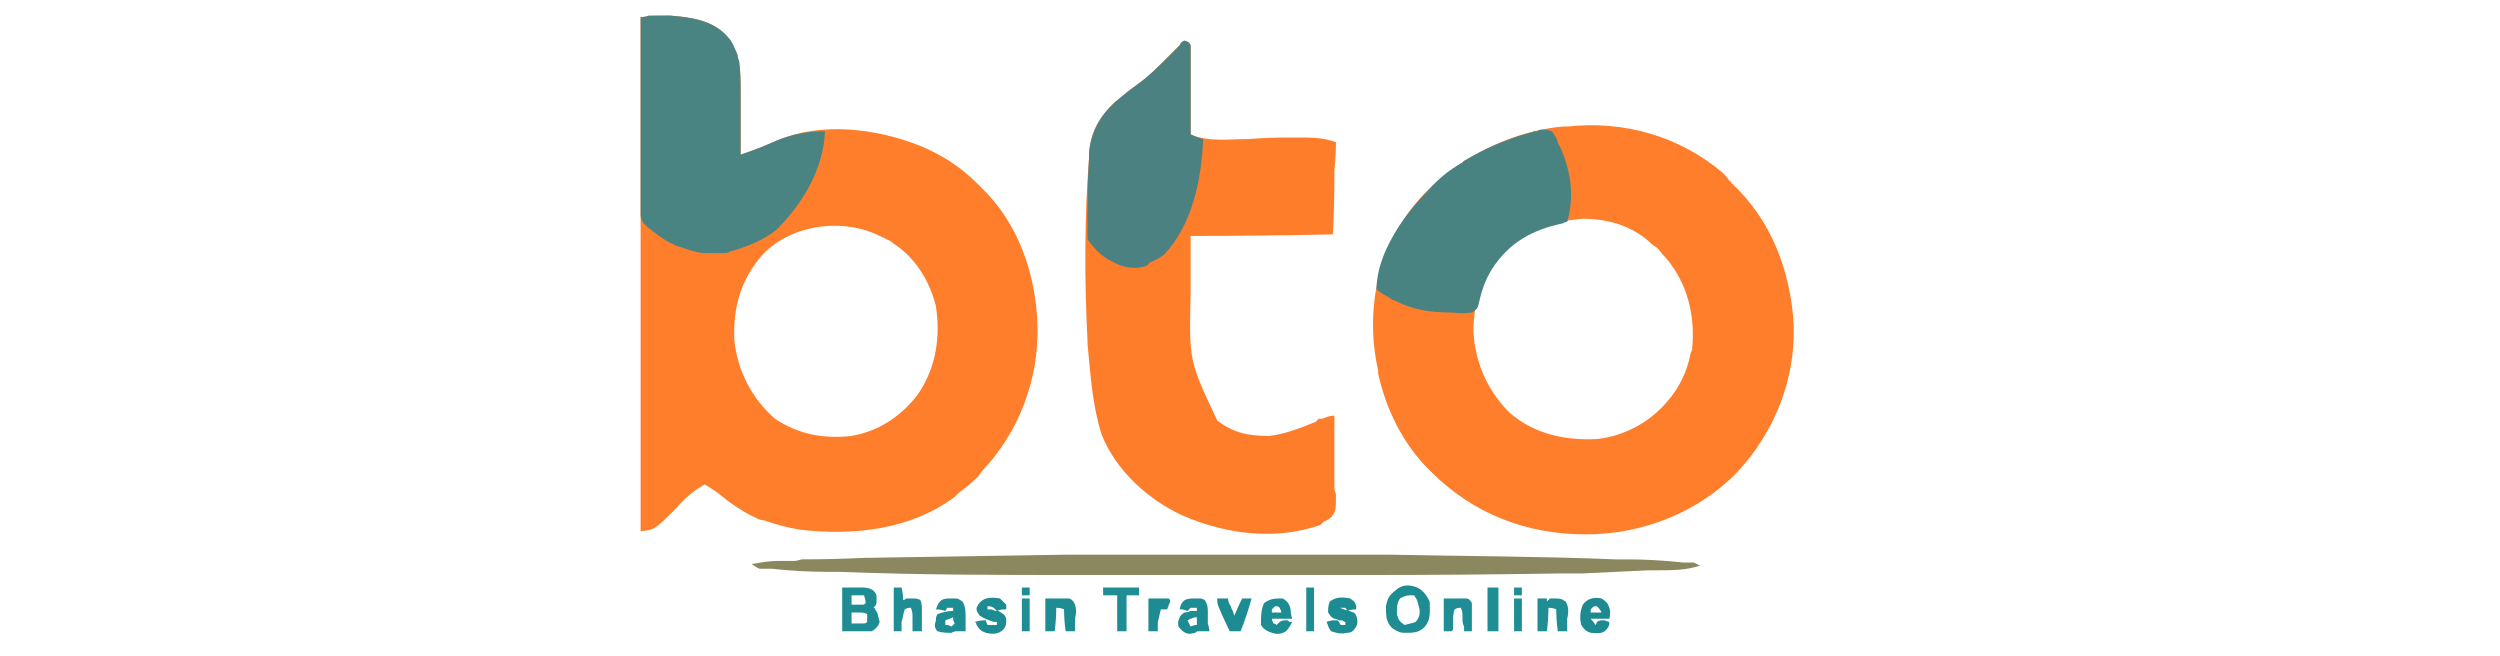 <svg version="1.2" xmlns="http://www.w3.org/2000/svg" viewBox="0 0 160 42" width="160" height="42"><style>.a{fill:#fe7e2b}.b{fill:#fe7d2b}.c{fill:#498382}.d{fill:#498381}.e{fill:#4b8281}.f{fill:#8b875e}.g{fill:#1e8c93}.h{fill:#1d8c93}.i{fill:#1d8b92}.j{fill:#1e8d94}.k{fill:#1d8a91}.l{fill:#1e8b93}.m{fill:#1f8e94}</style><path class="a" d="m42.7 1q0.1 0 0.2 0c1.3 0.1 2.8 0.3 3.7 1.4 0.3 0.3 0.4 0.7 0.6 1.1q0 0.2 0.1 0.4c0.1 0.7 0.1 1.4 0.1 2.1q0 0.2 0 0.3 0 0.6 0 1.1 0 0.4 0 0.7 0 0.9 0 1.8 1.2-0.4 2.3-0.9c2.8-1.2 6.3-0.8 9.1 0.3 1.5 0.6 2.7 1.4 3.8 2.5q0.1 0.1 0.2 0.2c2.4 2.3 3.5 5.6 3.6 8.8 0.1 3.5-1.2 6.9-3.6 9.4q-0.1 0.2-0.2 0.3c-0.4 0.4-0.8 0.7-1.3 1.1q-0.1 0.1-0.2 0.2c-2.8 2.1-6.5 2.5-9.9 2.1q-1.2-0.2-2.3-0.6-0.2 0-0.4-0.1c-0.7-0.3-1.3-0.7-2-1.2q-0.7-0.6-1.4-1c-0.7 0.4-1.3 0.9-1.8 1.5-1.4 1.4-1.4 1.4-2.3 1.5 0-10.8 0-21.7 0-32.9 0.6-0.1 1.1-0.1 1.7-0.1zm6.1 15.3c-1.4 1.6-1.9 3.4-1.8 5.5 0.2 1.9 1.1 3.7 2.6 5 1.5 1 3.1 1.3 4.9 1.1 1.7-0.3 3.1-1.2 4.2-2.6 1.2-1.7 1.5-3.7 1.2-5.7-0.4-1.6-1.3-3.1-2.7-4q-0.2-0.2-0.5-0.3-0.1-0.1-0.2-0.1c-2.4-1.3-5.8-0.9-7.7 1.1z"/><path class="a" d="m110.3 11.1q0.2 0.2 0.4 0.5 0.1 0 0.1 0.1c2.6 2.4 3.8 5.7 4 9.1 0.1 3.5-1.2 6.8-3.6 9.4-2.5 2.6-6.1 4-9.7 4-3.8 0-7.2-1.3-9.9-4q-0.1-0.1-0.2-0.2c-1.6-1.6-2.7-3.8-3.2-6.1q0-0.1 0-0.2c-0.7-3-0.3-6.6 1.4-9.3 1-1.6 2.4-3 4-4q0.1-0.1 0.1-0.1c2-1.2 4.1-2 6.3-2.2q0.2 0 0.3 0c3.6-0.4 7.2 0.6 10 3zm-12.3 3.7q-0.1 0.1-0.2 0.2c-0.6 0.3-1.1 0.7-1.6 1.2q-0.1 0.1-0.2 0.2c-1.2 1.2-1.7 3.1-1.7 4.8 0.1 2 0.9 3.8 2.3 5.2 1.6 1.4 3.6 1.8 5.6 1.7 1.8-0.2 3.4-1.1 4.5-2.4 0.8-0.9 1.3-2 1.5-3.1 0.1-0.2 0.1-0.2 0.1-0.3 0.2-2.1-0.3-4.1-1.6-5.7q-0.3-0.3-0.6-0.7-0.1-0.1-0.3-0.2c-1.2-1.2-2.8-1.7-4.5-1.7-1.1 0.1-2.3 0.3-3.3 0.8z"/><path class="b" d="m75.8 2.6c0.3 0.1 0.3 0.1 0.4 0.3q0 0.3 0 0.6c0 0.1 0 0.1 0 0.3q0 0.2 0 0.4 0 0.2 0 0.4 0 0.5 0 1 0 0.5 0 1 0 1 0 2c1.1 0.5 2.5 0.3 3.7 0.3q1.3-0.1 2.6-0.1 0.3 0 0.6 0c0.8 0 1.6 0 2.4 0.3q0 0.9-0.1 1.8 0 0.3 0 0.6 0 1.8-0.1 3.5-4.6 0.1-9.1 0.1 0 1.3 0 2.5 0 0.6 0 1.2c-0.1 4.3-0.1 4.3 1.7 8.1 1 0.8 2 1 3.3 1 1-0.1 2-0.5 3-0.9q0.1-0.1 0.2-0.2 0.1 0 0.2 0c0.3-0.1 0.5-0.2 0.8-0.2q0 1.2 0 2.4 0 0.6 0 1.1 0 0.6 0 1.1 0 0.2 0.1 0.4c0 1.1 0 1.1-0.3 1.5-0.1 0.1-0.3 0.2-0.5 0.3q-0.1 0.1-0.2 0.2c-2.9 1-6 0.6-8.8-0.6-2.2-1-4.3-2.9-5.2-5.2-0.6-1.9-0.7-3.8-0.9-5.8q0-0.1 0-0.2c-0.2-3.9-0.2-7.9 0.1-11.7q0-0.2 0-0.3c0.1-1.4 0.7-2.4 1.7-3.3q0.7-0.6 1.4-1.1c0.7-0.5 1.3-1.1 1.9-1.7q0.2-0.2 0.4-0.4 0.2-0.2 0.4-0.4c0.1-0.2 0.1-0.2 0.3-0.3z"/><path class="c" d="m42.7 1q0.1 0 0.2 0c1.3 0.1 2.8 0.3 3.7 1.4 0.3 0.3 0.4 0.7 0.6 1.1q0 0.2 0.1 0.4c0.1 0.7 0.1 1.4 0.1 2.1q0 0.2 0 0.3 0 0.6 0 1.1 0 0.4 0 0.7 0 0.9 0 1.8 1.2-0.4 2.3-0.9c1-0.4 2-0.6 3.1-0.6-0.1 2.4-1.4 4.6-3.1 6.3-0.9 0.7-1.9 1.1-3 1.4q-0.1 0.1-0.3 0.1-0.5 0-1 0-0.1 0-0.2 0c-0.7 0-1.3-0.3-2-0.5q-0.1-0.1-0.2-0.1c-0.6-0.3-1.1-0.7-1.6-1.1q-0.1-0.1-0.2-0.2c-0.2-0.3-0.2-0.4-0.2-0.7q0-0.2 0-0.4 0-0.1 0-0.3 0-0.2 0-0.4 0-0.5 0-1.1 0-0.5 0-1 0-1.1 0-2.1 0-1.2 0-2.4 0-2.4 0-4.8 0.3 0 0.5-0.1 0.1 0 0.2 0 0.5 0 1 0z"/><path class="d" d="m99.3 8.4c0.2 0.2 0.3 0.4 0.4 0.7q0 0.1 0.1 0.2c0.7 1.5 1 3.2 0.5 4.9-0.1 0-0.1 0-0.3 0.1-1.9 0.4-3.4 1.2-4.5 2.9-0.5 0.8-0.7 1.5-0.9 2.4-0.1 0.2-0.1 0.2-0.4 0.4q-0.6 0.1-1.2 0-0.1 0-0.2 0c-1.3 0-2.5-0.2-3.6-0.8-0.1 0-0.1 0-0.2-0.1-0.7-0.4-0.7-0.4-0.9-0.6 0-2.3 1.8-4.8 3.3-6.3 0.6-0.7 1.3-1.3 2.2-1.8q0.1-0.1 0.1-0.1 2-1.2 4.2-1.8 0.1 0 0.3-0.1 0.1 0 0.2 0 0.1-0.1 0.2-0.1c0.3 0 0.5 0 0.7 0.1z"/><path class="e" d="m75.8 2.6c0.3 0.1 0.3 0.1 0.4 0.3q0 0.3 0 0.6c0 0.1 0 0.1 0 0.3q0 0.2 0 0.4 0 0.2 0 0.4 0 0.5 0 1 0 0.5 0 1 0 1 0 2 0.4 0.2 0.8 0.3c-0.1 2.6-0.7 5.5-2.5 7.4q-0.4 0.3-0.9 0.5-0.1 0.1-0.2 0.2c-0.8 0.3-1.6 0.1-2.3-0.3-0.6-0.3-1.1-0.8-1.5-1.4q0-0.4 0-0.8 0-0.1 0-0.2 0-0.4 0-0.8 0-0.1 0-0.3 0-1.5 0.1-3.1c0-0.1 0-0.1 0-0.3 0.1-1.3 0.7-2.4 1.7-3.3q0.7-0.6 1.4-1.1c0.7-0.5 1.3-1.1 1.9-1.7q0.2-0.2 0.4-0.4 0.2-0.2 0.4-0.4c0.1-0.2 0.1-0.2 0.3-0.3z"/><path class="f" d="m87.4 35.5q0.8 0 1.6 0c4.8 0.1 9.6 0.1 14.4 0.3q0.3 0 0.7 0 1.8 0 3.6 0.2 0.1 0 0.3 0c0.1 0 0.1 0 0.2 0q0.1 0 0.2 0c0.2 0.1 0.2 0.1 0.4 0.2-0.9 0.3-1.8 0.3-2.8 0.3q-0.2 0-0.5 0-2.1 0.1-4.2 0.2-0.1 0-0.2 0-0.5 0-0.9 0-0.1 0-0.3 0-6.1 0.1-12.2 0.1-0.8 0-1.7 0c-0.1 0-0.1 0-0.3 0q-0.2 0-0.5 0-2.4 0-4.8 0-2.1 0-4.1 0-2.4 0-4.8 0-0.3 0-0.6 0-0.1 0-0.2 0-0.9 0-1.8 0c-5 0-10 0-15.1-0.2q-0.3 0-0.7 0-1.9 0-3.7-0.2c-0.2 0-0.2 0-0.3 0q-0.1 0-0.3 0c-0.1 0-0.1 0-0.2 0-0.2-0.1-0.2-0.1-0.5-0.3 0.6-0.1 1.1-0.2 1.7-0.2q0.1 0 0.2 0 0.4 0 0.8 0 0.2 0 0.5-0.1 2 0 4.1-0.1 0.1 0 0.2 0 6.3-0.1 12.6-0.2 0.8 0 1.6 0 8.8 0 17.6 0z"/><path class="g" d="m53.9 37.6c0.4 0 0.4 0 0.8 0 0.1 0 0.1 0 0.3 0 0.4 0 0.6 0 0.9 0.2 0.2 0.2 0.2 0.3 0.2 0.5 0 0.4 0 0.4-0.2 0.6q0.1 0 0.1 0.1c0.2 0.2 0.2 0.5 0.3 0.8-0.1 0.3-0.2 0.4-0.5 0.6-0.2 0-0.2 0-0.5 0q-0.1 0-0.2 0-0.1 0-0.3 0-0.4 0-0.9 0 0-1.4 0-2.8zm0.6 0.5q0 0.3 0 0.6 0.2 0 0.4 0 0.1 0 0.2 0c0.2 0 0.2 0 0.3-0.1q0-0.2-0.1-0.5-0.4 0-0.8 0zm0 1.1q0 0.4 0 0.7 0.2 0 0.5 0c0.1 0 0.1 0 0.2 0 0.2 0 0.2 0 0.3-0.1q0-0.2 0-0.5c-0.2-0.1-0.3-0.1-0.6-0.1q-0.1 0-0.2 0-0.1 0-0.2 0z"/><path class="h" d="m90.7 37.6c0.4 0.2 0.6 0.5 0.8 0.9 0 0.6 0.1 1.1-0.3 1.6-0.4 0.4-0.7 0.4-1.3 0.4-0.3 0-0.5-0.1-0.8-0.3-0.4-0.4-0.4-0.8-0.4-1.4 0.1-0.5 0.2-0.7 0.6-1 0.4-0.4 0.9-0.4 1.4-0.2zm-1.1 0.7c-0.2 0.3-0.2 0.6-0.2 1 0.1 0.4 0.2 0.5 0.5 0.7 0.3-0.1 0.5-0.1 0.7-0.2 0.3-0.3 0.3-0.7 0.2-1-0.1-0.4-0.1-0.4-0.3-0.7-0.5 0-0.5 0-0.9 0.2z"/><path class="i" d="m76.4 38.3q0.1 0 0.3 0c0.2 0 0.2 0 0.4 0.1 0.2 0.3 0.2 0.5 0.2 0.8q0 0.1 0 0.2 0 0.2 0 0.3 0 0.1 0 0.2 0.1 0.3 0.1 0.5-0.3 0-0.6 0c-0.2 0-0.2 0-0.3 0.1-0.4 0.1-0.6 0.1-0.9-0.2-0.2-0.2-0.2-0.2-0.2-0.5 0.1-0.3 0.1-0.4 0.4-0.6q0.2 0 0.4-0.1 0.2 0 0.4 0 0-0.1 0-0.2c-0.2 0-0.2 0-0.4 0q-0.1 0.1-0.2 0.2c-0.3-0.1-0.3-0.1-0.5-0.1 0.1-0.6 0.4-0.7 0.9-0.7zm-0.4 1.4q0.1 0.2 0.2 0.4 0.2-0.1 0.4-0.1 0-0.3 0-0.5c-0.2 0-0.4 0.1-0.6 0.2z"/><path class="g" d="m60.8 38.3q0.2 0 0.3 0c0.2 0 0.2 0 0.5 0.2 0.2 0.3 0.2 0.7 0.2 1.1q0 0.1 0 0.2 0 0.3 0 0.6-0.3 0-0.5 0c-0.2 0-0.2 0-0.4 0.1-0.3 0-0.6 0-0.9-0.1-0.2-0.2-0.2-0.4-0.1-0.7 0-0.2 0-0.2 0.1-0.4 0.3-0.1 0.6-0.2 1-0.2q0-0.1 0-0.2-0.2 0-0.4 0 0 0.1-0.1 0.2-0.3-0.1-0.6-0.1c0.2-0.6 0.4-0.7 0.9-0.7zm0.2 1.2q-0.2 0.1-0.5 0.2 0 0.1 0 0.3c0.2 0 0.2 0 0.4 0.1q0.1-0.1 0.2-0.2c-0.1-0.2-0.1-0.2-0.1-0.4z"/><path class="j" d="m57.2 37.6q0.2 0 0.5 0 0.1 0.4 0.1 0.8 0.1 0 0.2-0.1c0.7 0 0.7 0 0.9 0.1 0.1 0.2 0.1 0.4 0.1 0.6q0 0.1 0 0.3 0 0.1 0 0.2c0 0.2 0 0.2 0 0.3q0 0.3 0 0.6-0.3 0-0.6 0 0-0.1 0-0.3 0-0.2 0-0.4 0 0 0-0.1c0-0.4 0-0.4-0.1-0.7-0.2 0-0.2 0-0.4 0.1-0.1 0.3-0.1 0.5-0.2 0.8q0 0.2 0 0.4 0 0.1 0 0.2-0.3 0-0.5 0 0-1.4 0-2.8z"/><path class="k" d="m102.5 38.3c0.3 0.2 0.4 0.3 0.5 0.6q0.1 0.3 0 0.7-0.6 0-1.2 0 0.2 0.2 0.3 0.4 0.1-0.1 0.1-0.2c0.2-0.1 0.2-0.1 0.5-0.1q0.2 0.1 0.3 0.1c0 0.3-0.1 0.4-0.3 0.6-0.3 0.2-0.6 0.1-0.9 0.1-0.3-0.1-0.4-0.2-0.6-0.5-0.1-0.4-0.1-0.8 0.1-1.3 0.3-0.4 0.7-0.5 1.2-0.4zm-0.6 0.6c-0.1 0.1-0.1 0.1-0.1 0.3q0.3 0 0.7 0c-0.1-0.2-0.1-0.2-0.3-0.4-0.2 0-0.2 0-0.3 0.1z"/><path class="h" d="m82.1 38.3c0.3 0.2 0.4 0.3 0.5 0.7q0 0.3 0.1 0.6-0.7 0-1.3 0 0 0.1 0.1 0.3 0.1 0 0.2 0.1 0.1-0.1 0.2-0.2c0.2-0.1 0.2-0.1 0.5-0.1 0.1 0.1 0.1 0.1 0.3 0.1-0.1 0.2-0.2 0.4-0.4 0.6-0.3 0.2-0.6 0.2-0.9 0.1-0.3-0.1-0.5-0.2-0.7-0.5 0-0.5 0-1 0.2-1.4 0.4-0.3 0.7-0.3 1.2-0.3zm-0.5 0.5q-0.1 0.1-0.2 0.2 0 0.1 0 0.2 0.3 0 0.6 0 0-0.1-0.1-0.3c-0.1-0.1-0.1-0.1-0.3-0.1z"/><path class="i" d="m86.4 38.3c0.3 0.2 0.3 0.2 0.4 0.5q0 0.1 0 0.2-0.3 0-0.6 0.1 0-0.1-0.1-0.2-0.2 0-0.4 0 0.1 0 0.3 0.1c0.7 0.2 0.7 0.2 0.8 0.4 0.1 0.3 0.1 0.5 0 0.7-0.2 0.3-0.3 0.4-0.6 0.4-0.4 0.1-0.7 0-1-0.1-0.2-0.2-0.2-0.4-0.3-0.6 0.3-0.1 0.3-0.1 0.7-0.1 0.1 0.1 0.1 0.1 0.2 0.3q0.2 0 0.3 0 0-0.1 0-0.2-0.1 0-0.2-0.1-0.1 0-0.2 0-0.2-0.1-0.3-0.1c-0.2-0.1-0.2-0.1-0.4-0.4 0-0.3 0-0.4 0.1-0.7 0.4-0.3 0.8-0.3 1.3-0.2z"/><path class="i" d="m64 38.3c0.2 0.2 0.2 0.2 0.4 0.4q0 0.1 0 0.3c-0.3 0-0.3 0-0.6 0.1q-0.1-0.1-0.2-0.2c-0.2-0.1-0.2-0.1-0.4-0.1q0 0.1 0 0.2c0.1 0 0.1 0 0.2 0q0.1 0 0.3 0.1 0.1 0 0.2 0c0.3 0.2 0.4 0.2 0.5 0.5 0 0.3 0 0.5-0.2 0.7-0.3 0.3-0.7 0.3-1.1 0.2-0.3-0.1-0.4-0.2-0.6-0.5q0-0.1-0.1-0.2c0.4-0.1 0.4-0.1 0.7-0.1q0 0.1 0.1 0.3 0.3 0 0.6 0 0-0.1 0-0.2-0.1 0-0.2 0c-0.3-0.1-0.6-0.2-0.9-0.4-0.2-0.3-0.2-0.3-0.2-0.5 0.3-0.7 0.9-0.7 1.5-0.6z"/><path class="h" d="m66.9 38.3q0.4 0 0.8 0 0.3 0 0.6 0c0.2 0 0.2 0 0.4 0.2 0.2 0.3 0.2 0.7 0.1 1.1q0 0.1 0 0.2 0 0.3 0 0.6-0.3 0-0.6 0-0.1-0.7-0.1-1.4-0.2-0.1-0.5-0.1 0 0.7-0.1 1.5-0.3 0-0.6 0 0-1 0-2.1z"/><path class="j" d="m98.4 38.3q0.3 0 0.6 0 0 0.1 0 0.2 0.1-0.1 0.2-0.2c0.7 0 0.7 0 1 0.2 0.2 0.3 0.2 0.7 0.1 1.1q0 0.1 0 0.2 0 0.3 0 0.6-0.3 0-0.6 0-0.1-0.7-0.1-1.4-0.2-0.1-0.5-0.1 0 0.7-0.1 1.5-0.3 0-0.6 0 0-1 0-2.1z"/><path class="j" d="m70.6 37.6q1.2 0 2.3 0 0 0.3 0 0.5-0.4 0-0.8 0 0 1.2 0 2.3-0.3 0-0.6 0 0-1.1 0-2.3-0.4 0-0.9 0 0-0.2 0-0.5z"/><path class="j" d="m92.4 38.3q0.4 0 0.8 0c0.1 0 0.1 0 0.2 0 0.1 0 0.1 0 0.2 0 0.1 0 0.1 0 0.2 0 0.2 0 0.3 0.1 0.4 0.3 0 0.2 0 0.2 0 0.4q0 0.1 0 0.3 0 0.1 0 0.2c0 0.2 0 0.2 0 0.3q0 0.3 0 0.6-0.3 0-0.5 0 0-0.1 0-0.3-0.1-0.2-0.1-0.4 0 0 0-0.1c0-0.4 0-0.4-0.1-0.7-0.2 0-0.2 0-0.4 0.1-0.1 0.2-0.1 0.5-0.1 0.8q0 0.2 0 0.3c0 0.2 0 0.2-0.1 0.3q-0.2 0-0.5 0 0-1 0-2.1z"/><path class="i" d="m77.9 38.3q0.3 0 0.7 0 0 0.2 0.1 0.4 0.1 0.1 0.1 0.2c0.1 0.2 0.1 0.2 0.2 0.5q0.2-0.5 0.5-1.1 0.3 0 0.6 0-0.3 1.1-0.7 2.1-0.3 0-0.7 0c-0.8-1.7-0.8-1.7-0.8-2.1z"/><path class="j" d="m95.2 37.6q0.3 0 0.7 0 0 1.4 0 2.8-0.4 0-0.7 0 0-1.4 0-2.8z"/><path class="l" d="m73.5 38.3q0.6 0 1.3 0 0.1 0.1 0.1 0.2c-0.1 0.2-0.1 0.2-0.2 0.5q-0.2 0-0.4 0c-0.1 0.3-0.1 0.5-0.2 0.8q0 0.2 0 0.4 0 0.1 0 0.2-0.3 0-0.6 0 0-1 0-2.1z"/><path class="m" d="m83.6 37.6q0.2 0 0.5 0 0 1.4 0 2.8-0.3 0-0.5 0 0-1.4 0-2.8z"/><path class="j" d="m96.9 38.3q0.2 0 0.5 0 0 1.1 0 2.1-0.3 0-0.5 0 0-1 0-2.1z"/><path class="j" d="m65.4 38.3q0.2 0 0.5 0 0 1.1 0 2.1-0.3 0-0.5 0 0-1 0-2.1z"/><path class="j" d="m96.9 37.6q0.2 0 0.5 0 0 0.3 0 0.5-0.3 0-0.5 0 0-0.2 0-0.5z"/><path class="j" d="m65.4 37.6q0.2 0 0.5 0 0 0.3 0 0.5-0.3 0-0.5 0 0-0.2 0-0.5z"/></svg>